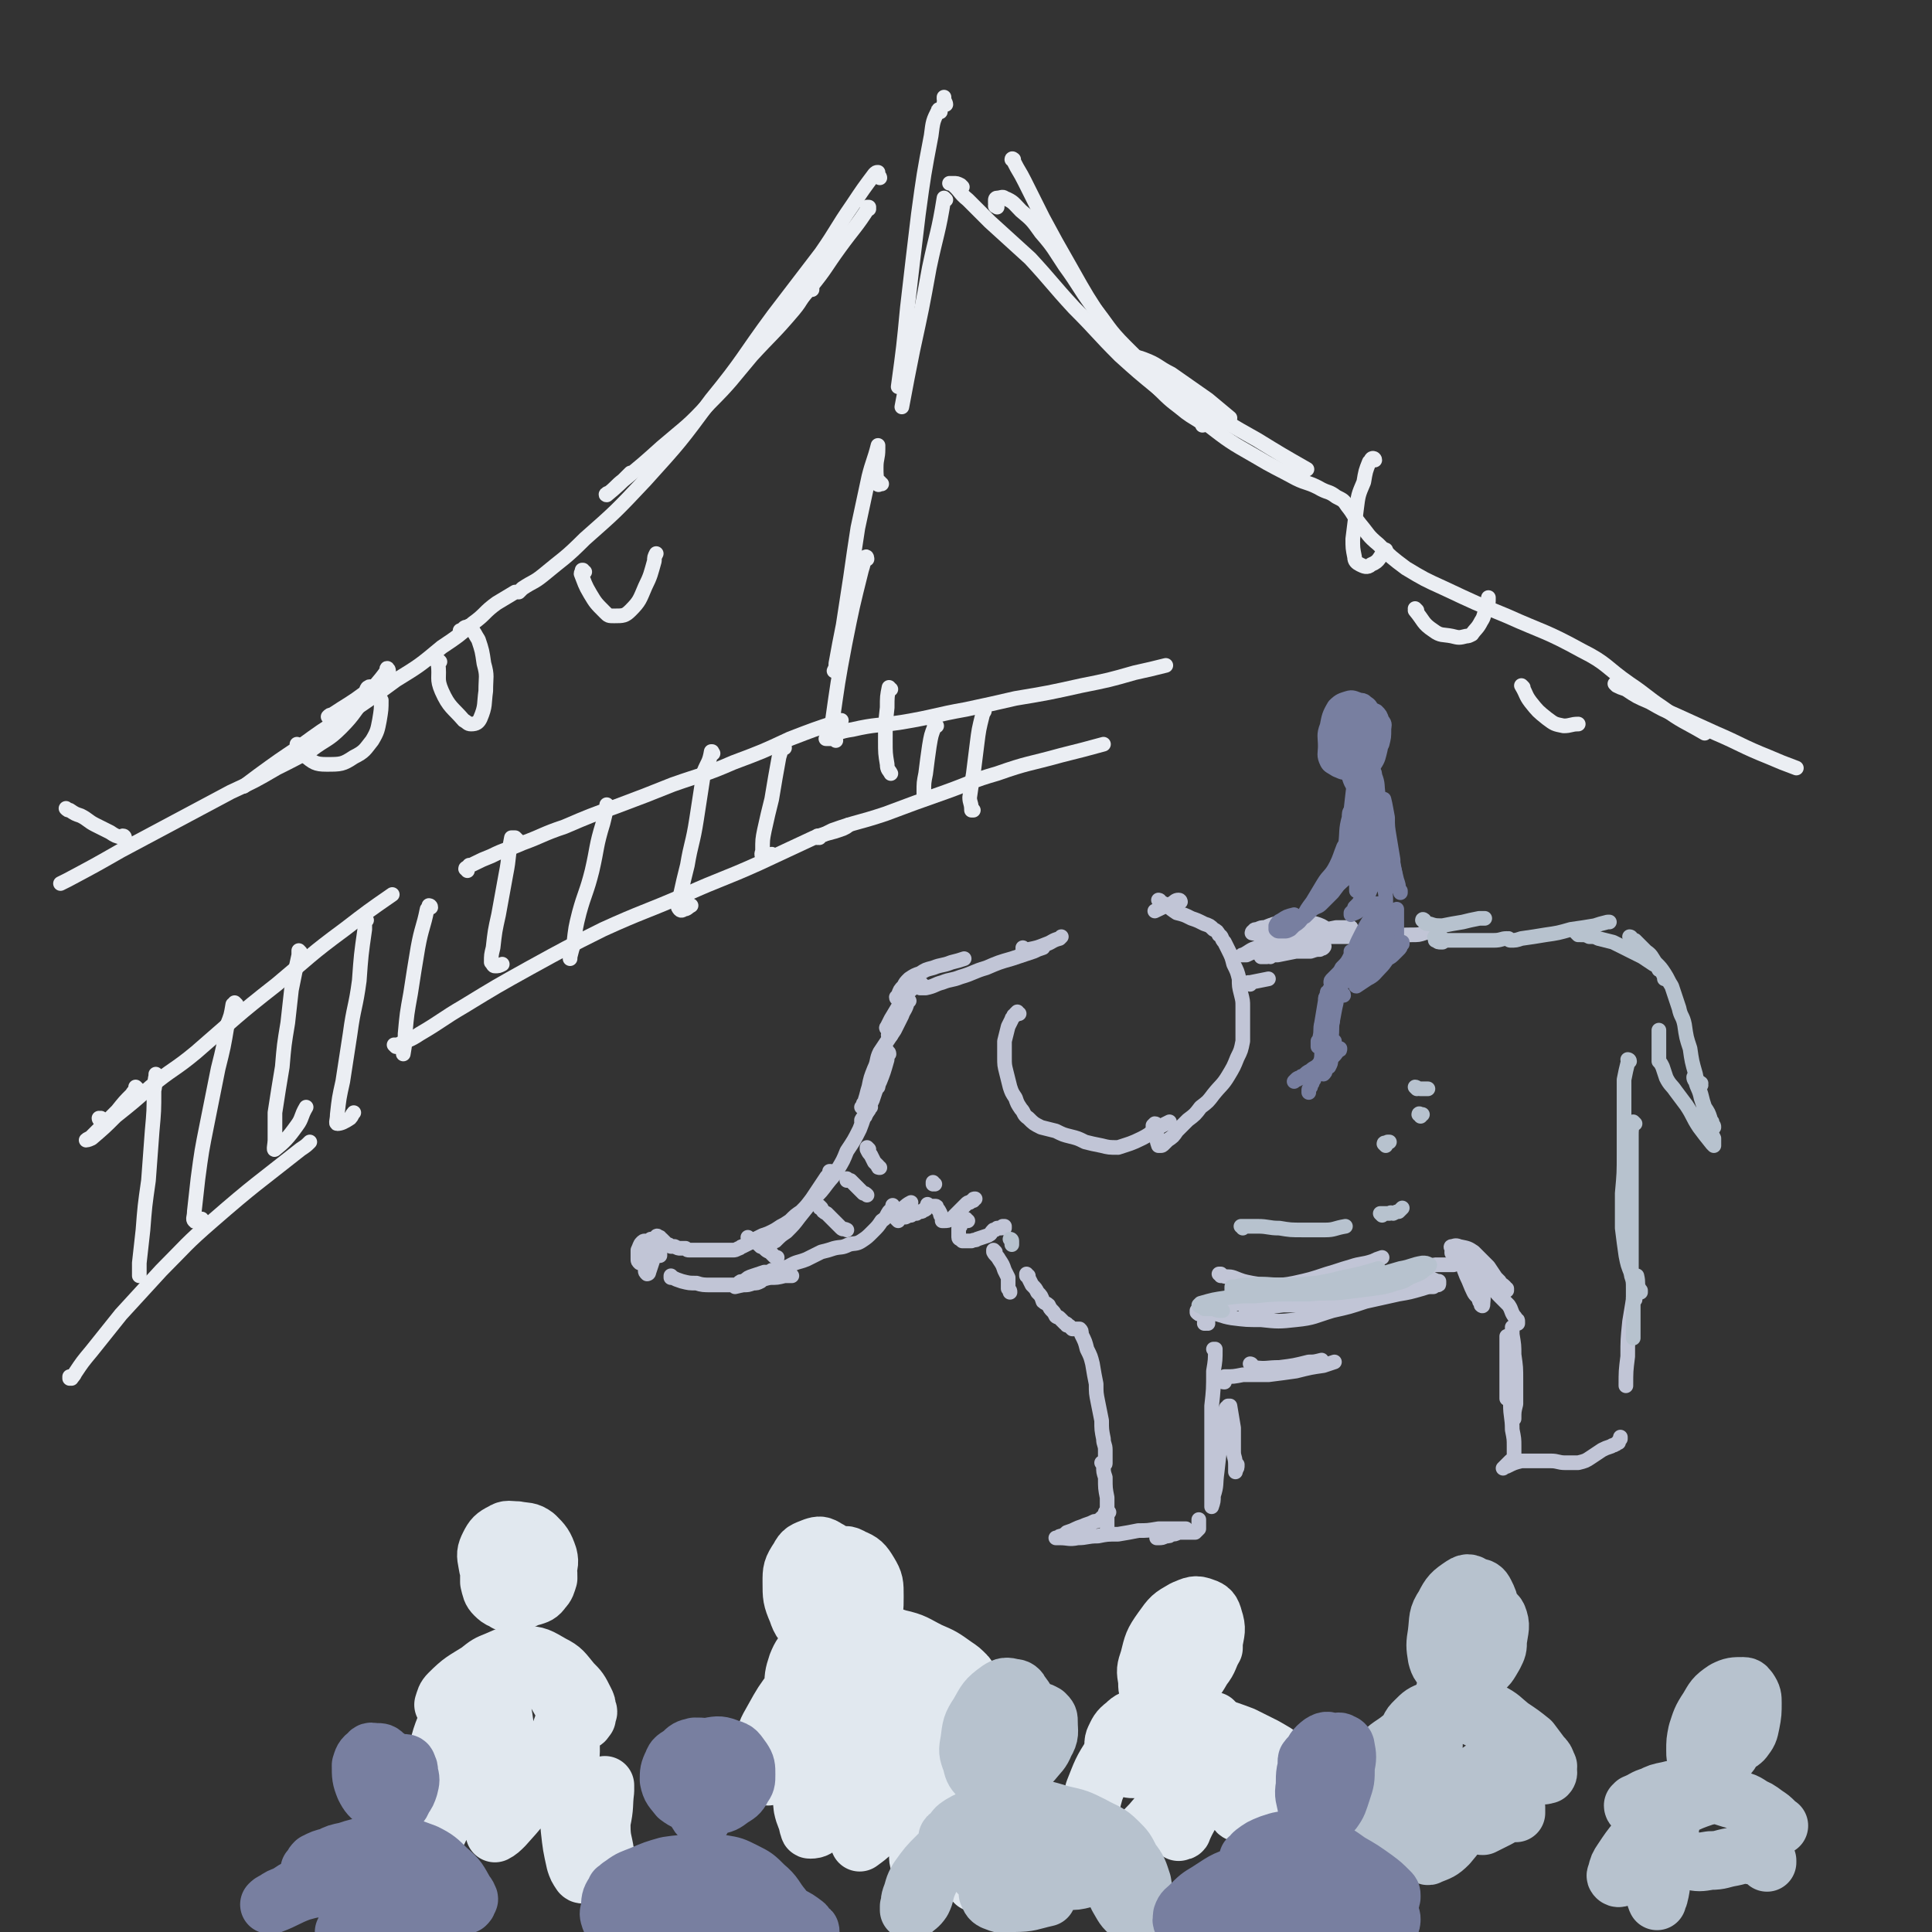 <svg viewBox='0 0 1054 1054' version='1.1' xmlns='http://www.w3.org/2000/svg' xmlns:xlink='http://www.w3.org/1999/xlink'><rect x="0" y="0" width="1054" height="1054" fill="#333333" stroke="none"/><g fill='none' stroke='rgb(235,238,243)' stroke-width='8' stroke-linecap='round' stroke-linejoin='round'><path d='M474,114c0,-1 0,-1 -1,-1 0,0 1,0 1,0 -7,11 -8,11 -16,22 -8,11 -7,11 -16,22 -7,9 -8,9 -16,17 -4,4 -4,4 -8,7 -1,1 -1,2 -1,1 1,-1 2,-2 4,-4 '/><path d='M443,158c0,-1 0,-2 -1,-1 -5,5 -4,6 -9,12 -11,13 -12,13 -23,25 -11,13 -11,14 -23,26 -12,13 -12,12 -26,24 -10,9 -10,9 -21,18 -4,3 -4,4 -8,7 -1,0 -2,1 -1,1 6,-5 7,-6 13,-12 '/><path d='M480,97c0,0 0,-1 -1,-1 0,0 0,0 0,0 0,-1 0,-1 0,-1 -1,0 0,-1 0,-1 -1,0 -1,0 -2,1 -6,8 -6,8 -12,17 -9,13 -8,13 -17,26 -13,17 -13,17 -26,34 -17,23 -16,24 -34,46 -17,23 -17,23 -36,44 -16,17 -16,17 -33,32 -11,11 -11,10 -23,20 -5,4 -5,3 -11,7 -1,1 -1,1 -2,2 -1,0 -1,0 -2,0 -5,3 -5,3 -10,6 -7,5 -6,6 -13,11 -8,7 -8,7 -17,13 -12,10 -12,10 -25,18 -15,11 -15,11 -30,21 -11,7 -11,7 -22,15 -12,8 -12,8 -23,16 -4,3 -4,3 -8,6 '/><path d='M553,88c0,-1 0,-1 -1,-1 0,-1 1,0 1,0 0,1 0,1 0,1 3,6 3,5 6,11 5,10 5,10 10,20 7,13 7,13 15,27 9,16 9,16 19,31 8,12 8,12 17,23 7,8 7,7 14,14 6,6 7,6 13,11 4,3 5,3 9,6 0,0 1,1 0,1 0,-1 0,-2 -2,-4 -9,-9 -9,-9 -19,-17 -7,-7 -8,-7 -16,-13 -2,-1 -2,-1 -4,-3 0,0 -1,0 -1,0 4,0 5,-1 10,1 8,3 7,4 15,8 10,7 10,7 20,14 6,5 6,5 12,10 '/><path d='M525,102c0,0 0,0 -1,-1 -2,-1 -2,-1 -4,-1 -1,0 -1,0 -2,0 0,0 1,0 1,0 5,4 4,5 9,9 6,6 6,6 12,12 11,10 11,10 22,20 12,13 12,14 24,27 13,13 12,13 25,26 10,9 10,9 21,18 13,10 13,10 26,19 13,10 13,10 27,18 10,6 11,6 22,12 6,3 7,2 14,6 4,2 4,1 8,4 4,2 4,2 6,5 4,5 3,5 7,10 5,6 4,6 10,11 7,7 7,7 15,13 10,6 10,6 21,11 17,8 17,8 34,15 20,9 21,8 41,19 14,7 13,9 26,18 9,6 9,7 18,13 11,8 11,7 23,14 '/><path d='M516,57c0,0 -1,0 -1,-1 0,0 1,1 1,1 0,-1 -1,-2 -1,-3 0,-1 0,-1 0,-1 '/><path d='M513,61c-1,-1 -1,-2 -1,-1 -3,6 -3,6 -4,14 -4,21 -4,21 -7,43 -3,25 -3,25 -6,51 -2,21 -2,21 -5,43 '/><path d='M481,264c-1,0 -1,0 -1,-1 0,0 0,1 0,1 0,0 -1,1 -1,0 -1,-4 -1,-5 -1,-9 0,-5 1,-5 1,-10 0,-1 0,-2 0,-2 -2,8 -3,9 -5,17 -3,14 -3,14 -6,28 -2,13 -2,13 -4,27 -2,13 -2,13 -4,26 -2,10 -2,10 -4,21 0,2 0,2 -1,4 '/><path d='M516,109c0,0 -1,-1 -1,-1 0,0 0,0 0,0 -3,19 -4,19 -8,38 -4,22 -4,22 -9,45 -3,15 -3,15 -6,31 '/><path d='M473,305c0,0 0,-2 -1,-1 -1,3 -1,4 -2,7 -5,20 -5,20 -9,40 -4,21 -4,22 -7,43 '/><path d='M202,376c0,-1 0,-2 -1,-1 -1,0 -1,2 -2,3 -8,6 -9,6 -18,12 -1,0 -1,0 -2,1 '/><path d='M68,457c0,0 0,-1 -1,-1 0,0 1,1 1,1 -1,0 -1,0 -1,0 -4,-1 -4,-1 -7,-3 -4,-2 -4,-2 -8,-4 -4,-2 -4,-3 -8,-5 -3,-1 -3,-1 -6,-3 -1,0 -1,0 -2,-1 '/><path d='M544,113c0,0 -1,-1 -1,-1 0,0 0,1 0,0 1,0 0,0 0,-1 0,-1 0,-1 0,-2 0,0 0,-1 1,-1 2,0 3,-1 4,0 5,2 5,3 9,7 6,5 6,5 11,12 7,8 7,9 13,18 8,11 7,11 15,22 9,11 8,12 18,22 8,8 8,8 17,15 11,9 11,9 24,17 15,10 15,10 31,19 13,8 13,8 27,16 '/><path d='M240,361c0,0 -1,-1 -1,-1 -1,0 -1,1 0,2 1,8 -1,8 2,15 4,9 6,9 12,16 2,1 2,2 4,2 3,0 4,-1 5,-3 3,-7 2,-8 3,-15 0,-8 1,-8 -1,-15 -1,-7 -1,-7 -3,-13 -2,-3 -2,-4 -4,-6 -1,-1 -1,-2 -2,-1 -2,0 -2,1 -3,2 -1,0 0,0 -1,0 '/><path d='M319,312c-1,0 -1,-1 -1,-1 -1,0 0,0 0,0 0,1 -1,1 -1,2 2,5 2,6 5,11 3,5 3,5 8,10 2,2 2,2 5,2 5,0 6,0 9,-3 5,-5 5,-6 8,-13 3,-6 3,-7 5,-14 0,-2 0,-2 1,-4 '/><path d='M163,407c0,0 -1,-1 -1,-1 0,0 0,0 1,1 1,2 0,4 3,5 5,4 6,5 12,5 8,0 9,0 15,-4 6,-3 6,-4 10,-9 3,-5 3,-6 4,-11 1,-6 1,-6 1,-11 '/><path d='M750,251c0,-1 -1,-1 -1,-1 0,0 0,0 0,0 0,0 -1,0 -1,1 0,0 0,1 -1,1 -2,5 -2,5 -3,11 -3,7 -3,7 -4,15 -1,8 -1,8 -2,16 0,5 0,5 1,10 0,2 1,3 3,4 2,1 4,2 6,0 5,-2 4,-4 8,-8 '/><path d='M773,333c0,0 -1,-1 -1,-1 0,0 0,0 0,0 1,1 0,1 0,1 5,6 4,7 10,11 4,3 5,2 10,3 4,1 4,1 8,0 1,0 1,0 3,-1 2,-3 3,-3 5,-7 2,-3 1,-3 3,-7 1,-3 1,-3 1,-5 0,-1 0,-1 0,-1 '/><path d='M831,375c0,0 -1,-1 -1,-1 0,0 0,0 0,0 3,5 2,5 5,9 4,5 4,5 9,9 4,3 4,3 9,4 4,0 4,-1 8,-1 '/></g>
<g fill='none' stroke='rgb(193,197,214)' stroke-width='8' stroke-linecap='round' stroke-linejoin='round'><path d='M497,540c-1,0 -1,-2 -1,-1 -3,2 -2,3 -4,7 -3,5 -3,5 -6,10 -1,2 -1,2 -2,4 0,0 -1,1 0,1 0,1 0,0 1,0 '/><path d='M495,545c0,0 -1,-1 -1,-1 -1,0 0,1 -1,2 -2,6 -3,6 -5,11 -2,3 -2,3 -3,6 0,1 -1,2 0,2 0,1 0,0 1,0 '/><path d='M490,545c0,0 -1,0 -1,-1 0,0 0,0 1,-1 1,-3 1,-3 3,-5 1,-2 1,-2 3,-4 3,-2 3,-2 6,-3 3,-2 3,-2 7,-3 5,-2 5,-1 10,-3 4,-1 4,-1 7,-2 '/><path d='M496,546c0,0 -1,-1 -1,-1 0,0 0,1 0,2 -1,4 -2,4 -3,7 -2,4 -2,4 -4,8 -2,3 -2,3 -4,6 -2,3 -2,3 -4,6 -2,4 -1,5 -3,9 -2,5 -2,5 -3,10 -1,3 -1,4 -2,7 0,1 0,1 -1,2 0,1 0,1 -1,2 0,0 0,0 0,0 '/><path d='M479,593c0,0 -1,-1 -1,-1 0,1 0,1 0,2 -1,3 -1,3 -2,6 -1,2 -1,2 -2,5 0,1 0,1 -1,1 0,1 0,1 0,1 0,-1 1,-2 2,-3 '/><path d='M485,575c0,-1 -1,-2 -1,-1 0,1 0,2 0,4 -2,7 -2,7 -4,12 -3,6 -3,6 -6,12 -1,4 -1,4 -2,7 -1,1 -1,1 -2,2 0,1 0,1 0,1 0,0 0,-1 0,-1 1,-2 2,-2 2,-4 1,-1 1,-1 1,-2 0,-1 1,-1 1,-1 -1,0 -1,0 -1,1 -2,5 -2,6 -4,11 -3,6 -3,6 -7,12 -2,5 -2,5 -5,10 -3,5 -3,4 -6,8 -3,4 -3,4 -7,8 -4,5 -4,5 -8,10 -3,4 -3,4 -7,8 -3,2 -3,2 -6,5 -1,0 -1,0 -2,1 0,0 0,1 -1,1 0,0 -1,-1 -1,-1 2,-2 2,-2 4,-4 2,-2 2,-2 4,-4 1,-1 2,-1 3,-2 '/><path d='M454,640c-1,0 -1,-1 -1,-1 -1,0 0,0 0,0 -1,2 -1,2 -2,3 -2,3 -2,3 -4,6 -2,3 -2,3 -4,6 -3,4 -3,4 -6,7 -3,2 -3,2 -6,5 -3,2 -3,2 -5,3 -3,2 -3,2 -5,3 -2,1 -2,1 -5,2 -2,1 -2,1 -4,2 -2,1 -2,1 -3,2 -2,1 -2,1 -4,2 -1,0 -1,1 -2,1 -2,1 -2,1 -3,1 -1,0 -1,0 -2,0 -1,0 -1,0 -2,0 -1,0 -1,0 -1,0 -1,0 -1,0 -2,0 -1,0 -1,0 -2,0 -1,0 -1,0 -2,0 -1,0 -1,0 -2,0 -2,0 -2,0 -3,0 -1,0 -1,0 -3,0 -1,0 -1,0 -2,0 -2,0 -2,0 -3,0 -1,0 -1,0 -2,-1 -2,0 -2,0 -3,0 -1,0 -1,0 -3,-1 -1,0 -1,0 -2,0 -1,-1 -1,-1 -2,-1 -1,-1 -1,-1 -2,-2 0,0 0,0 -1,-1 -1,0 -1,0 -1,-1 -1,0 -1,0 -1,0 0,-1 -1,-1 -1,0 0,0 0,0 0,1 0,2 0,2 1,4 0,1 0,1 1,2 0,1 0,1 0,2 0,1 0,1 0,1 0,0 0,0 0,0 -1,-1 -1,-1 -2,-2 -1,-1 0,-1 -2,-2 -1,-1 -1,-1 -2,-2 -1,-1 -1,-1 -2,-2 -1,0 -1,0 -2,1 -1,1 -1,2 -2,4 0,1 0,1 0,2 0,2 0,2 0,3 0,1 0,1 1,2 1,0 1,0 2,0 1,0 1,0 2,-1 1,-1 1,-1 2,-2 0,-2 0,-2 0,-4 0,-1 0,-1 -1,-3 0,-1 0,-1 0,-2 -1,0 -1,0 -1,0 -1,2 -1,3 -1,6 0,3 0,3 0,7 0,1 0,1 0,3 0,1 0,1 1,2 0,0 1,0 1,-1 1,-3 1,-3 2,-6 0,-3 0,-3 0,-5 0,-2 0,-2 0,-3 0,-1 0,-1 -1,-3 0,0 0,0 0,-1 '/><path d='M367,697c0,0 -1,-1 -1,-1 0,0 0,0 0,1 1,0 1,0 1,0 2,1 2,1 5,2 4,1 4,1 8,1 3,1 4,1 8,1 3,0 3,0 7,0 3,0 3,0 7,0 2,0 2,0 4,0 2,0 2,0 5,-1 2,0 2,0 4,-1 1,-1 1,-1 2,-2 2,-1 2,0 2,-1 1,-1 1,-1 1,-1 -1,-1 -2,-1 -3,-1 -3,1 -3,1 -6,2 -3,1 -3,1 -5,3 -2,0 -2,0 -3,1 -1,1 -1,1 -1,1 -1,0 -1,1 -1,1 4,-1 5,-1 9,-2 5,-1 5,-2 10,-3 4,0 4,0 8,-1 1,0 1,0 3,0 0,0 0,0 1,0 '/><path d='M409,676c0,0 -1,-1 -1,-1 0,0 0,0 0,0 0,0 0,0 0,0 1,1 1,1 2,2 3,1 3,1 5,3 3,1 2,2 5,3 1,1 1,1 2,2 1,1 1,1 2,1 '/><path d='M448,659c0,0 -1,-1 -1,-1 0,0 0,0 0,0 0,0 0,0 0,0 0,1 0,1 1,1 1,2 1,2 3,3 2,2 2,2 4,4 2,2 2,2 4,4 1,1 1,0 3,1 '/><path d='M463,644c0,0 -1,-1 -1,-1 0,0 0,1 0,1 1,0 1,0 1,0 0,0 0,0 1,0 1,1 1,1 2,2 1,1 1,1 2,2 2,2 2,2 3,3 1,0 1,0 2,1 '/><path d='M474,627c0,0 -1,-1 -1,-1 0,0 0,1 0,1 0,0 0,0 0,0 1,2 1,2 2,3 1,2 1,2 2,4 1,1 1,1 2,2 0,1 0,1 1,1 '/><path d='M556,553c0,0 -1,0 -1,-1 0,0 -1,1 -1,1 0,1 0,1 -1,1 0,1 -1,1 -1,2 -1,2 -1,2 -2,4 -1,4 -1,4 -2,8 0,4 0,4 0,9 0,4 0,4 1,8 1,4 1,4 2,8 1,3 1,3 3,6 1,3 1,3 3,6 2,2 1,3 4,5 3,3 3,3 7,5 4,1 4,1 8,2 4,2 4,2 8,3 4,1 4,1 8,3 4,1 4,1 9,2 4,1 4,1 9,1 6,-2 7,-2 13,-5 6,-3 5,-4 11,-7 2,-1 2,-1 4,-2 '/><path d='M633,492c0,-1 -1,-1 -1,-1 0,0 0,0 1,1 2,1 2,1 4,2 2,2 2,2 5,4 4,1 4,1 8,3 3,1 3,1 7,3 3,1 3,1 5,3 2,1 2,1 3,3 2,1 1,2 3,4 1,2 1,2 2,4 2,4 2,4 3,8 2,4 2,4 3,8 0,4 0,4 1,8 1,4 1,4 1,7 0,5 0,5 0,10 0,4 0,4 0,9 -1,5 -1,5 -3,9 -2,5 -2,5 -5,10 -3,5 -4,5 -8,10 -3,4 -3,4 -7,7 -3,4 -3,4 -7,7 -3,3 -3,3 -6,6 -2,3 -2,3 -5,5 -1,1 -1,1 -2,2 -1,1 -1,1 -2,1 0,0 -1,0 -1,0 -1,-3 -1,-3 -1,-6 0,-2 0,-2 0,-3 0,-1 0,-1 0,-2 0,0 0,-1 -1,-1 0,0 0,0 -1,1 0,0 0,0 0,1 '/><path d='M504,538c0,0 -1,-1 -1,-1 0,0 0,0 0,1 0,0 0,0 -1,0 0,1 0,1 0,1 0,0 0,0 0,0 1,0 1,0 3,0 5,-1 5,-2 9,-3 5,-2 5,-1 10,-3 7,-2 7,-3 14,-5 7,-3 7,-3 14,-5 6,-2 6,-2 12,-4 2,-1 2,-1 5,-2 '/><path d='M559,518c0,0 -1,0 -1,-1 0,0 0,1 0,1 0,0 0,0 0,0 1,0 2,0 3,0 5,-1 5,-1 10,-3 3,-1 3,-2 7,-3 0,0 0,0 1,-1 '/><path d='M644,492c0,0 0,-1 -1,-1 -2,0 -2,1 -4,2 -5,2 -5,2 -9,4 '/><path d='M682,537c0,0 0,-1 -1,-1 0,0 1,0 1,0 0,0 0,0 0,0 0,0 0,0 0,0 5,-1 5,-1 10,-2 '/><path d='M693,522c-1,0 -1,-1 -1,-1 -1,0 -1,0 -1,1 -1,0 -1,0 -2,0 0,0 -1,0 -1,0 0,0 1,0 1,0 4,-1 4,-1 8,-1 5,-1 5,-1 10,-2 4,0 4,0 8,0 3,-1 3,-1 5,-1 1,-1 1,0 2,-1 0,0 1,-1 0,-1 -2,-1 -2,-1 -5,-1 -6,-1 -6,-1 -12,0 -5,0 -5,1 -11,2 -4,1 -4,1 -9,2 -3,1 -3,1 -5,2 -1,0 -1,0 -2,0 0,0 -1,0 0,0 4,-2 4,-3 8,-4 7,-2 7,-1 13,-3 6,-1 6,-1 11,-2 5,-1 5,-1 9,-2 2,-1 2,-1 3,-1 1,-1 1,-1 2,-1 0,0 0,-1 0,-1 -3,-2 -3,-2 -6,-3 -4,-1 -4,-1 -9,-1 -5,0 -5,0 -9,0 -5,1 -5,1 -10,3 -2,0 -2,0 -4,1 -1,0 -2,0 -2,1 -1,0 -1,1 -1,1 5,1 6,1 11,1 8,0 8,0 16,-1 6,0 6,0 13,0 5,-1 5,-1 10,-2 2,0 2,0 3,-1 1,0 1,0 1,0 0,0 0,0 0,0 -4,0 -4,0 -8,0 -5,1 -5,1 -10,2 -5,0 -5,0 -10,1 -4,0 -4,1 -8,2 -1,0 -1,0 -3,0 0,0 0,0 0,0 5,0 6,0 12,0 10,0 10,0 20,0 10,0 10,0 21,0 10,0 10,-1 19,-1 4,0 4,0 7,-1 '/><path d='M422,694c-1,0 -1,0 -1,-1 0,0 0,1 0,1 1,0 1,0 2,-1 4,-1 3,-1 7,-2 5,-3 5,-2 10,-4 4,-2 4,-2 8,-4 4,-1 4,-1 7,-2 4,-1 4,0 8,-2 3,-1 4,0 7,-2 3,-2 3,-2 6,-5 3,-3 3,-3 5,-6 3,-2 2,-2 4,-5 1,-1 1,-1 2,-2 0,-1 0,-1 0,-1 0,0 0,-1 0,0 0,0 0,0 0,1 -1,1 -1,1 -1,2 0,0 -1,1 0,1 1,0 2,0 3,-1 5,-2 4,-3 8,-5 '/><path d='M510,646c-1,0 -1,-1 -1,-1 0,0 0,0 0,0 0,1 0,1 0,1 0,0 0,0 0,0 '/><path d='M490,666c0,0 -1,-1 -1,-1 0,0 1,0 1,0 0,1 0,0 0,0 1,0 1,0 2,-1 1,0 1,0 2,0 2,-1 2,-1 3,-1 1,-1 1,-1 3,-1 1,-1 1,-1 2,-1 1,0 1,0 2,-1 1,0 1,0 1,-1 1,0 1,0 1,-1 0,0 0,0 0,0 0,0 0,0 0,0 1,0 0,-1 0,-1 0,0 1,1 1,1 1,0 1,0 1,0 1,0 1,0 2,0 1,0 1,0 1,1 1,1 1,1 2,3 0,1 0,1 1,2 0,1 0,1 0,2 1,0 1,0 1,0 2,0 2,0 4,-1 2,-2 2,-2 4,-4 2,-2 2,-2 4,-4 1,-1 1,-1 2,-1 1,-1 1,-1 2,-1 0,-1 0,-1 1,-1 0,0 0,0 0,0 '/><path d='M528,666c-1,0 -1,-1 -1,-1 -1,0 0,0 -1,1 0,0 0,0 -1,1 -1,0 0,1 -1,1 0,1 0,1 -1,2 0,1 0,1 0,2 0,1 0,1 0,2 0,0 0,1 0,1 0,1 1,1 1,1 0,0 0,0 1,1 0,0 1,0 1,0 1,0 1,0 2,0 1,0 1,0 2,0 2,-1 2,0 3,-1 3,-1 3,-1 6,-2 2,-1 1,-1 3,-3 1,0 1,0 2,-1 1,0 1,0 2,0 1,-1 1,-1 1,-1 1,0 1,0 1,0 0,0 0,1 0,1 '/><path d='M543,683c0,0 -1,-1 -1,-1 0,0 0,0 0,1 0,0 0,0 0,0 1,2 2,2 3,4 2,3 2,3 3,6 1,2 1,2 2,4 0,2 0,2 0,3 0,1 0,1 0,3 1,1 1,1 1,2 '/><path d='M561,696c-1,0 -1,-1 -1,-1 0,0 0,1 0,1 1,0 1,0 1,1 1,2 1,2 2,4 2,2 2,2 3,4 2,2 2,2 3,5 1,1 2,1 3,2 1,2 1,2 2,3 1,1 1,1 2,3 1,1 1,0 2,1 1,1 1,1 2,2 1,1 1,1 1,1 1,0 1,0 1,1 1,0 1,0 2,1 0,0 0,0 1,1 1,0 1,0 1,0 1,0 1,0 1,0 1,0 1,0 1,0 0,0 0,0 1,0 0,0 0,0 0,0 0,0 0,0 0,0 1,1 1,1 1,3 2,4 2,4 3,8 2,4 2,4 3,8 1,6 1,6 2,11 0,5 0,5 1,10 1,5 1,5 2,10 0,5 0,5 1,10 0,3 1,3 1,6 0,1 0,1 0,2 0,1 0,1 0,3 0,1 0,1 0,1 0,1 0,1 0,1 0,0 0,0 0,0 0,1 0,0 -1,0 0,0 1,0 1,0 0,1 0,1 -1,1 0,0 0,0 0,0 0,0 0,0 0,0 0,0 -1,-1 -1,-1 0,0 1,1 1,2 0,3 0,3 1,6 0,6 0,6 1,11 0,4 0,4 0,8 0,2 0,2 0,4 0,1 0,1 0,2 0,1 0,1 0,2 0,0 0,0 0,0 0,0 0,0 0,0 '/><path d='M605,825c0,0 -1,-1 -1,-1 0,0 0,0 0,1 -1,0 -1,0 -1,0 0,1 0,1 -1,2 0,1 0,1 -1,1 0,1 0,1 -1,1 -2,1 -2,1 -3,1 -2,1 -2,1 -5,2 -2,1 -3,1 -5,2 -2,1 -2,1 -5,2 -1,1 -1,1 -3,2 -1,0 -1,0 -2,1 0,0 -1,0 -1,0 0,0 1,0 2,0 5,0 5,1 10,0 5,0 5,-1 11,-1 5,-1 5,-1 11,-1 6,-1 6,-1 11,-2 5,0 5,0 11,-1 4,0 4,0 8,0 2,0 2,0 4,0 1,0 1,0 2,0 1,0 1,0 1,0 0,0 0,0 0,0 0,0 0,0 0,0 '/><path d='M632,839c-1,0 -1,-1 -1,-1 0,0 0,1 0,1 0,0 1,0 1,0 2,0 2,0 4,-1 2,0 2,0 3,-1 2,0 2,0 4,-1 2,0 2,0 4,0 2,0 2,0 3,0 1,0 1,0 2,0 0,0 0,0 1,-1 0,0 0,0 1,-1 0,-1 0,-1 0,-2 0,0 0,0 0,-1 0,-1 0,-1 0,-1 0,-1 0,-1 0,-1 '/><path d='M663,737c0,0 0,-1 -1,-1 0,0 1,0 1,0 0,0 0,0 0,0 0,6 0,6 -1,12 0,10 0,10 -1,19 0,10 0,10 0,19 0,9 0,9 0,18 0,6 0,6 0,12 0,2 0,2 0,4 0,1 0,1 0,1 0,0 0,1 0,1 1,-3 1,-3 1,-6 2,-6 1,-6 2,-13 1,-9 1,-9 2,-17 1,-7 1,-7 2,-13 1,-3 1,-3 1,-5 1,0 1,-1 1,-1 1,0 1,0 1,0 1,6 1,6 2,12 0,7 0,7 0,13 0,3 1,3 1,7 0,1 0,1 0,2 0,1 0,1 0,1 0,1 0,1 0,1 0,0 0,0 0,-1 1,-1 1,-1 1,-3 '/><path d='M668,754c-1,0 -1,0 -1,-1 -1,0 0,0 0,-1 0,0 -1,0 0,0 0,0 0,0 1,-1 5,0 5,0 10,-1 7,0 7,0 14,0 8,-1 8,-1 15,-2 8,-2 8,-2 15,-3 3,-1 3,-1 6,-2 '/><path d='M683,745c0,0 0,-1 -1,-1 0,0 1,0 1,1 0,0 -1,0 0,1 0,0 0,0 1,0 7,1 7,0 14,0 8,-1 8,-1 16,-3 3,0 3,0 7,-1 '/><path d='M659,722c0,0 0,-1 -1,-1 0,0 0,0 0,1 0,0 0,0 -1,0 0,0 0,0 0,0 0,-1 0,-1 1,-1 0,0 0,0 1,0 '/><path d='M666,696c0,0 0,-1 -1,-1 0,0 1,0 1,0 0,1 0,1 1,1 3,1 3,0 6,1 5,2 5,2 10,3 6,1 6,1 12,1 5,0 6,0 11,-1 9,-2 9,-2 18,-5 7,-2 6,-2 13,-4 6,-2 6,-1 12,-3 2,-1 2,-1 5,-2 '/><path d='M693,706c0,0 -1,-1 -1,-1 -3,0 -3,1 -5,2 -6,2 -6,2 -12,4 -4,1 -4,2 -8,3 -4,1 -4,1 -7,2 -2,1 -2,1 -3,1 -1,0 -1,0 -2,0 -1,0 -1,0 -2,-1 0,0 0,0 0,-1 0,0 0,0 0,0 0,0 0,0 0,0 4,1 4,1 7,1 6,1 6,2 12,3 8,1 8,1 16,1 9,1 10,1 19,0 10,-1 10,-2 20,-5 9,-2 9,-2 18,-5 9,-2 9,-2 18,-4 6,-1 6,-1 13,-3 3,-1 3,-1 6,-1 1,-1 1,-1 2,-1 1,0 1,0 1,-1 0,0 0,-1 0,-1 -2,0 -2,-1 -4,-1 -5,1 -5,0 -10,1 -7,2 -7,3 -13,5 -7,2 -7,2 -15,4 -7,2 -7,2 -15,3 -7,1 -7,1 -15,1 -7,0 -7,0 -14,0 -5,0 -5,0 -11,0 -3,0 -3,-1 -6,0 -1,0 -1,0 -2,0 0,1 -1,1 -1,1 1,1 2,1 5,1 8,-1 8,-1 16,-2 8,-1 8,-1 16,-3 8,-2 8,-3 17,-5 8,-3 8,-3 16,-6 7,-2 7,-2 15,-4 5,-1 5,-1 11,-2 4,-1 4,-1 8,-2 3,0 3,0 6,0 2,0 2,0 4,0 '/><path d='M794,683c0,0 -1,-1 -1,-1 0,0 0,0 0,0 0,0 0,0 0,0 1,2 2,2 2,3 3,5 3,6 5,11 2,4 2,5 4,9 1,2 2,2 3,4 0,1 0,1 1,2 0,1 0,1 0,1 1,1 1,0 1,0 0,-3 1,-4 -1,-7 -2,-5 -3,-5 -7,-10 -2,-4 -2,-4 -5,-8 -2,-2 -2,-2 -3,-4 -1,-1 -1,-1 -1,-2 0,0 -1,-1 0,-1 1,0 2,-1 4,0 5,1 5,1 8,3 4,4 4,4 8,8 2,3 2,3 4,6 1,1 1,1 2,2 1,2 1,1 3,3 0,0 0,1 1,1 0,1 0,1 0,1 -1,0 -2,-1 -3,-2 -5,-3 -5,-3 -9,-6 -4,-3 -4,-3 -8,-7 -3,-2 -4,-2 -7,-4 -1,-1 -1,-1 -2,-1 -1,-1 -1,-1 -1,-1 0,1 0,1 1,1 5,4 5,3 10,7 5,4 5,5 9,9 3,3 3,4 6,7 2,2 2,2 5,5 2,3 1,3 3,6 1,1 1,1 1,2 1,0 1,0 1,1 0,1 0,1 0,1 '/><path d='M823,730c0,0 -1,-1 -1,-1 0,0 0,0 0,0 0,2 0,2 0,3 0,6 0,6 0,12 0,5 0,5 0,11 0,2 0,2 0,5 0,1 0,1 0,2 0,0 0,1 0,1 0,-1 0,-2 0,-3 1,-4 1,-4 2,-8 0,-5 0,-5 0,-9 0,-1 0,-1 0,-2 0,-1 0,-1 0,-2 0,0 0,0 0,0 1,8 0,8 0,16 1,6 1,6 1,12 0,3 0,3 0,5 0,1 0,1 0,2 0,0 1,0 1,0 0,-4 0,-4 1,-8 0,-7 0,-7 0,-13 0,-7 0,-7 -1,-14 0,-5 0,-5 -1,-11 0,-1 0,-1 0,-3 0,0 0,-1 0,-1 0,2 0,3 -1,5 0,9 0,9 0,18 0,9 0,9 0,19 0,7 1,7 1,14 1,5 1,5 1,9 0,2 0,2 0,3 0,1 0,1 0,2 0,0 0,0 0,1 0,0 0,0 0,1 -1,1 -1,0 -2,1 -1,1 -1,1 -2,2 -1,1 -1,1 -2,2 0,0 0,0 0,0 1,-1 1,-1 2,-1 4,-2 4,-2 8,-3 4,0 4,0 8,0 4,0 4,0 8,0 4,0 4,1 8,1 4,0 4,0 7,0 4,-1 4,-1 7,-3 3,-2 3,-2 6,-4 2,-1 2,-1 5,-2 1,-1 1,0 2,-1 1,0 1,-1 2,-1 0,-1 0,-1 1,-2 0,-1 0,-1 0,-1 '/><path d='M892,709c-1,0 -1,0 -1,-1 0,0 0,1 0,1 0,0 0,0 0,0 -1,6 -1,6 -2,12 -1,10 -1,10 -1,19 -1,8 -1,8 -1,16 '/></g>
<g fill='none' stroke='rgb(120,127,160)' stroke-width='8' stroke-linecap='round' stroke-linejoin='round'><path d='M734,406c0,0 0,-1 -1,-1 0,0 0,0 0,0 -1,-1 -1,-1 -2,-1 -1,-1 -1,-1 -2,-1 -2,0 -2,0 -3,0 -1,1 -1,2 -2,3 -1,3 -1,4 0,7 0,2 0,2 1,4 1,1 1,1 3,2 2,0 2,1 4,0 3,-1 3,-1 6,-3 2,-2 2,-2 2,-5 1,-3 1,-4 1,-8 0,-2 0,-2 -1,-4 0,-2 -1,-2 -2,-4 -1,-1 -1,-1 -2,-2 -1,0 -1,0 -3,-1 -2,0 -2,0 -3,1 -3,3 -3,4 -4,8 -1,4 -1,4 0,8 1,2 1,2 2,4 1,1 1,1 2,1 3,1 3,1 6,1 2,-1 3,-2 5,-4 2,-2 2,-2 3,-5 1,-3 1,-3 1,-5 0,-2 1,-2 0,-3 -1,-2 -1,-2 -2,-2 -1,-1 -1,-1 -3,-1 -2,0 -3,0 -4,1 -2,3 -2,4 -3,8 -1,3 -1,4 0,7 0,1 0,1 1,2 0,1 0,2 2,2 2,0 2,0 5,0 1,-1 0,-1 1,-2 '/><path d='M741,394c0,0 0,-1 -1,-1 0,0 1,0 1,1 -1,3 -1,3 -2,6 0,1 0,1 0,2 '/><path d='M732,401c0,-1 0,-2 -1,-1 0,0 0,0 0,1 0,1 0,1 -1,2 0,2 0,2 0,3 0,1 -1,2 0,3 0,1 0,1 1,2 1,0 1,0 3,0 1,-1 1,0 2,-1 2,-1 2,-2 2,-4 1,-2 1,-2 2,-4 0,-2 0,-2 0,-3 -1,-2 -1,-2 -2,-3 0,-2 0,-2 -1,-3 -1,0 -1,0 -2,0 -1,0 -2,0 -3,1 -1,1 -1,2 -2,4 0,1 0,1 0,3 0,1 0,1 1,2 1,1 1,2 3,2 2,0 3,0 5,-1 1,0 1,-1 2,-2 1,-2 1,-2 2,-4 0,-2 0,-2 0,-5 0,-2 0,-2 -1,-4 -1,-1 -1,-1 -3,-2 -1,0 -1,0 -2,0 -2,-1 -2,-1 -3,0 -1,1 -2,1 -2,3 -1,3 -1,4 -1,7 0,2 0,2 1,4 0,1 0,2 1,3 1,0 1,1 2,1 2,0 2,0 4,-1 2,-1 2,-1 3,-2 1,-2 1,-2 1,-3 1,-2 1,-3 0,-5 0,-1 0,-1 -1,-2 -1,-2 -1,-2 -3,-3 -1,-1 -1,-1 -3,-1 -2,0 -2,-1 -4,0 -2,1 -3,2 -4,4 -2,4 -2,5 -2,9 -1,3 -1,3 0,7 0,2 1,2 2,4 1,1 1,1 2,2 3,1 4,1 6,0 4,-1 4,-1 7,-3 2,-2 2,-2 3,-4 2,-4 2,-4 3,-7 1,-4 1,-4 0,-8 0,-3 0,-3 -1,-6 -1,-2 -2,-2 -3,-3 -1,-1 -2,-1 -3,-1 -3,-1 -4,-2 -7,-1 -3,1 -4,1 -7,4 -3,5 -3,6 -4,11 -2,5 -1,6 -1,11 0,4 -1,5 1,9 1,2 2,2 5,4 3,1 3,2 7,1 4,0 4,0 7,-2 4,-3 4,-3 6,-6 3,-3 3,-3 5,-7 1,-4 1,-4 1,-8 0,-2 1,-3 -1,-5 -1,-3 -1,-3 -3,-5 -2,-1 -2,-1 -5,-2 -1,-1 -1,-1 -3,-1 -3,0 -4,-1 -6,1 -4,3 -4,4 -6,9 -2,6 -1,6 -1,12 0,5 0,5 1,9 1,2 1,3 3,4 1,1 1,1 3,2 3,0 4,1 7,0 3,-2 4,-2 6,-5 2,-3 2,-4 3,-8 1,-5 1,-5 1,-10 -1,-3 -1,-3 -3,-6 -1,-2 -2,-2 -4,-3 -3,-1 -4,-1 -7,0 -4,2 -4,3 -6,7 -2,5 -2,5 -2,11 -1,4 -1,4 0,9 1,4 2,3 4,7 1,3 1,3 3,6 '/><path d='M743,429c0,0 -1,-1 -1,-1 0,0 1,0 1,0 0,0 0,0 0,-1 0,0 0,0 0,-1 0,0 0,0 0,0 1,1 1,1 2,3 2,4 2,4 3,9 0,1 0,2 0,3 0,1 0,1 0,2 0,0 0,0 0,0 0,0 0,-1 0,-1 0,-5 0,-5 0,-9 0,-3 0,-3 0,-7 0,-2 0,-2 0,-3 0,-1 1,-2 1,-2 1,0 1,1 1,2 2,5 1,5 2,11 1,5 1,5 1,10 1,1 1,1 1,3 0,1 0,1 0,2 0,0 1,0 1,0 0,-1 0,-1 0,-2 1,-2 1,-2 0,-3 0,-2 0,-2 0,-4 0,-1 0,-1 0,-3 0,0 0,-1 0,-1 1,4 1,5 2,10 0,5 0,5 1,11 1,6 1,6 2,12 0,3 0,3 1,7 0,1 0,1 0,2 '/><path d='M755,439c0,-1 0,-1 -1,-1 0,0 1,0 1,0 0,3 0,3 0,6 0,6 0,6 1,13 1,7 2,7 4,14 1,5 1,5 2,9 1,3 1,3 1,5 1,1 1,1 1,1 0,1 0,1 0,1 '/><path d='M740,423c0,-1 0,-1 -1,-1 0,-1 1,0 1,0 0,0 0,0 0,0 0,2 0,1 -1,3 -1,8 -1,8 -2,17 0,6 0,6 -1,12 0,4 0,4 0,8 0,1 0,1 0,2 0,1 0,1 0,2 0,0 0,-1 0,-1 1,-4 1,-4 1,-8 0,-4 0,-4 0,-9 0,-2 0,-2 0,-5 0,0 0,-1 0,-1 -1,1 -1,2 -1,4 -2,7 -1,8 -2,15 -1,6 -1,6 -2,13 0,3 0,3 -1,6 0,1 0,1 0,2 0,0 0,0 0,0 2,-2 3,-2 4,-5 3,-6 2,-6 4,-13 1,-7 1,-7 2,-14 1,-5 1,-5 2,-9 0,-4 0,-4 0,-7 1,-1 1,-2 0,-2 0,0 0,1 -1,2 -2,8 -2,8 -4,15 -2,6 -1,6 -2,13 -1,4 -1,4 -2,9 0,1 0,1 0,2 0,1 -1,1 0,1 0,0 1,0 2,0 3,-5 3,-5 5,-10 1,-5 1,-5 2,-10 1,-2 1,-2 1,-4 1,-1 1,-2 0,-1 0,0 0,1 0,3 -1,8 -2,8 -3,16 -1,6 0,6 -1,12 0,2 0,2 0,4 0,1 0,2 0,2 2,0 3,0 5,-1 4,-4 5,-5 7,-10 3,-5 2,-6 3,-12 1,-4 1,-4 1,-8 1,-3 1,-3 0,-6 0,-1 0,-1 -1,-1 -1,-1 -1,-1 -2,-1 -1,1 -1,1 -2,2 0,0 0,0 -1,1 -1,0 -1,1 -1,1 0,0 0,0 0,0 -1,0 0,0 0,-1 0,0 0,0 0,-1 0,0 0,1 0,1 -1,5 0,5 -1,10 -1,7 -1,7 -2,14 -1,5 0,5 -1,9 -1,1 -1,1 -1,2 0,1 0,1 0,1 0,0 0,0 0,0 0,-1 0,-1 1,-2 1,-3 1,-3 2,-5 1,-1 1,-1 1,-2 0,-1 0,-1 0,-1 0,1 0,2 0,4 -2,4 -2,4 -4,7 -1,3 -1,3 -3,6 -1,1 -1,1 -2,2 0,1 0,1 -1,2 0,0 0,0 -1,1 0,1 0,1 0,1 2,-1 3,-1 4,-2 2,-3 2,-3 4,-6 2,-4 2,-4 4,-9 1,-3 1,-3 2,-7 1,-2 0,-2 1,-3 0,0 0,-1 1,-1 0,0 1,0 1,1 1,5 1,5 1,11 1,5 1,5 1,10 0,3 1,3 1,7 0,1 0,1 0,2 0,1 0,1 0,2 0,0 1,0 1,0 1,0 1,0 2,-1 0,-1 0,-1 0,-2 1,-2 1,-2 1,-3 1,-1 0,-1 1,-2 0,0 0,0 0,0 0,3 0,3 0,6 0,2 0,2 0,5 0,1 0,1 0,2 0,1 0,1 0,2 0,0 0,0 0,1 0,0 0,0 -1,0 0,2 0,2 -1,3 -2,2 -3,2 -5,4 -2,2 -2,2 -4,3 -2,2 -2,2 -4,3 -2,0 -2,1 -3,1 -2,1 -2,1 -3,1 -1,0 -1,0 -1,1 0,0 -1,0 0,0 2,0 2,1 5,0 3,0 3,0 6,-2 3,-1 3,-1 6,-3 2,-1 2,-1 4,-3 1,-1 1,-1 2,-2 1,-1 1,-1 1,-2 1,-1 1,-1 1,-1 0,0 0,-1 0,-1 -4,3 -4,3 -7,6 -4,3 -4,3 -8,7 -3,3 -3,3 -6,6 -2,1 -2,1 -3,3 0,0 0,0 -1,1 0,0 -1,1 0,1 3,-2 3,-2 6,-4 4,-2 4,-3 7,-6 3,-3 3,-4 6,-8 1,-1 1,-1 2,-3 0,0 0,0 0,-1 0,0 0,0 0,0 -4,1 -4,1 -7,3 -4,3 -3,3 -7,6 -3,2 -2,2 -5,5 -2,1 -3,1 -5,3 -1,1 -1,1 -3,2 -1,1 -1,1 -2,2 -1,1 -1,1 -1,1 -1,1 -1,1 -2,2 0,0 0,0 0,1 -1,3 -1,3 -1,5 -1,6 -1,6 -1,11 -1,6 0,6 -1,11 0,4 0,4 0,7 0,2 -1,2 -1,3 0,1 0,1 0,2 0,1 0,1 0,2 0,0 0,0 0,0 1,-2 1,-2 1,-3 1,-4 1,-4 2,-7 0,-1 0,-1 0,-2 0,-1 0,-2 0,-2 0,0 0,1 0,2 -1,4 -1,4 -3,8 -1,3 -1,3 -2,6 0,1 0,1 -1,2 '/><path d='M751,494c0,0 0,-1 -1,-1 0,0 1,0 1,0 0,0 0,0 1,0 0,0 0,0 0,0 0,0 0,0 0,0 0,0 0,0 0,1 -2,4 -3,3 -5,8 -3,5 -3,5 -6,11 -2,4 -1,4 -4,8 -2,4 -2,4 -5,7 -1,2 -1,2 -3,4 -1,1 -1,1 -2,2 -1,1 -1,1 -1,2 0,0 0,0 0,0 1,0 1,0 2,-1 3,-3 3,-3 6,-7 1,-3 1,-3 3,-7 0,0 0,0 0,-1 0,-1 0,-1 0,-1 0,0 0,1 0,2 -2,4 -2,4 -5,7 -1,3 -1,3 -3,7 -1,2 -2,2 -3,4 -1,1 -1,1 -1,2 -1,0 -1,0 -1,1 0,1 0,1 0,1 -1,1 -1,1 -1,3 -1,6 -1,6 -2,12 -1,4 0,4 -1,8 0,1 0,1 -1,2 0,1 0,1 0,2 0,1 0,1 0,1 0,0 0,0 0,0 1,0 1,0 1,0 1,0 1,-1 1,-1 0,0 1,0 1,0 0,2 0,2 -1,5 0,4 -1,4 -2,8 -1,3 -1,3 -2,5 0,1 0,1 -1,2 0,1 0,1 -1,2 0,0 0,0 0,0 0,0 0,0 0,0 0,0 0,0 0,-1 0,-1 1,-1 1,-2 0,-1 0,-1 0,-2 0,0 0,0 0,0 0,0 0,0 0,0 0,2 0,2 0,3 -1,1 -1,1 -1,3 -1,1 -1,1 -1,2 0,0 0,0 0,1 '/><path d='M753,497c-1,0 -1,-1 -1,-1 0,0 0,0 0,1 0,1 0,1 0,2 -1,6 -1,6 -2,11 -1,6 -1,6 -2,12 -2,3 -2,3 -4,7 0,1 0,1 -1,3 -1,0 -1,1 -1,1 0,0 -1,1 0,1 3,-4 3,-4 6,-8 4,-4 4,-4 6,-9 3,-5 2,-5 4,-10 0,-1 0,-1 1,-3 0,0 -1,-1 -1,0 -3,2 -4,2 -7,6 -4,5 -3,5 -7,10 -1,3 -1,3 -3,6 -1,1 -1,1 -1,2 0,0 0,0 0,0 0,0 0,0 0,0 '/><path d='M738,453c0,0 -1,-1 -1,-1 0,0 1,1 1,1 0,0 0,0 0,0 0,0 0,0 -1,0 0,1 0,1 -1,2 -1,4 -1,4 -3,7 -2,5 -2,6 -4,10 -3,6 -4,5 -7,10 -3,5 -3,5 -6,10 -3,4 -3,4 -5,8 -2,3 -2,3 -5,5 -1,1 -1,1 -2,2 -2,1 -2,1 -3,1 -2,0 -2,0 -3,0 -1,0 -1,0 -2,-1 0,-1 0,-1 0,-2 1,-2 1,-2 3,-3 3,-2 3,-2 7,-3 '/><path d='M742,457c0,-1 -1,-1 -1,-1 0,-1 1,0 1,0 0,1 -1,1 -1,2 -1,5 -1,5 -3,10 -2,6 -2,6 -5,11 -3,4 -3,4 -6,8 -3,3 -3,3 -6,6 -2,2 -2,1 -5,3 -1,1 -1,1 -2,2 -1,1 -1,1 -2,2 '/><path d='M733,543c0,-1 -1,-1 -1,-1 0,-1 0,0 0,0 0,0 0,0 -1,0 0,1 0,1 -1,1 0,2 -1,2 -1,4 -1,4 -1,5 -2,10 -1,4 0,4 -1,9 0,3 0,3 0,6 -1,1 -1,1 -1,2 -1,1 -1,1 -1,2 -1,1 -1,2 -1,2 -2,2 -2,2 -4,3 -2,2 -2,1 -4,3 -2,1 -2,1 -4,3 -1,0 -1,0 -2,1 -1,1 -1,1 -2,1 -1,1 -1,1 -1,1 0,0 0,0 1,-1 1,-1 1,-1 3,-1 1,-1 1,-1 3,-2 1,0 1,0 2,-1 2,-1 2,-1 4,-2 3,-2 3,-2 5,-4 4,-3 4,-3 6,-6 1,0 1,0 1,-1 '/></g>
<g fill='none' stroke='rgb(183,194,206)' stroke-width='8' stroke-linecap='round' stroke-linejoin='round'><path d='M777,503c0,-1 0,-1 -1,-1 0,-1 1,0 1,0 0,0 0,1 0,1 1,1 1,1 3,1 3,1 3,1 7,1 5,-1 5,-1 11,-2 4,-1 4,-1 9,-2 1,0 1,0 3,0 '/><path d='M784,512c-1,0 -1,0 -1,-1 -1,0 0,1 0,1 0,0 0,0 0,1 0,0 0,0 1,0 0,1 1,1 2,1 0,0 0,0 1,0 '/><path d='M787,512c0,0 -1,0 -1,-1 0,0 0,1 0,1 0,0 -1,1 0,1 1,0 1,0 3,0 7,0 7,0 15,0 5,0 5,0 11,0 4,0 4,-1 7,-1 '/><path d='M824,513c0,0 -1,0 -1,-1 0,0 0,1 1,1 0,0 0,0 0,0 3,0 3,0 6,-1 7,-1 7,-1 13,-2 7,-1 7,-1 14,-3 7,-1 7,-1 13,-2 3,-1 3,-1 7,-2 1,0 1,0 1,0 '/><path d='M861,510c0,0 0,-1 -1,-1 0,0 1,1 1,1 1,0 1,0 1,0 3,0 3,0 5,1 3,0 3,0 5,1 4,1 4,1 8,2 4,2 4,2 8,4 4,2 4,2 8,4 3,2 3,2 6,4 2,1 2,1 3,3 2,1 2,2 3,4 0,0 0,0 0,1 '/><path d='M890,512c0,0 0,-1 -1,-1 0,0 1,0 1,1 0,0 0,0 0,0 1,1 1,1 2,1 3,3 3,3 6,6 3,2 3,3 5,6 3,3 3,3 5,6 2,3 2,4 4,7 1,3 1,3 2,6 1,3 1,3 2,6 1,5 2,4 3,9 1,7 1,7 3,13 1,7 1,7 3,14 1,5 1,5 3,11 1,4 1,4 2,7 2,3 2,3 3,6 0,1 0,1 1,2 0,1 0,1 0,2 1,0 1,0 1,1 0,0 0,0 0,0 '/><path d='M928,592c0,-1 -1,-1 -1,-1 0,-1 1,0 1,0 0,0 -1,0 -1,0 -1,0 -1,0 -1,-1 -1,0 0,0 -1,-1 0,0 0,0 -1,-1 0,0 0,-1 0,0 0,0 0,1 1,2 1,4 2,4 3,9 2,6 2,6 3,11 1,4 1,4 2,8 1,1 1,1 2,3 0,1 0,1 0,2 0,1 0,1 0,2 0,0 0,0 0,0 -1,-1 -1,-1 -1,-1 -4,-5 -4,-5 -7,-9 -4,-6 -3,-6 -7,-12 -3,-4 -3,-4 -6,-8 -2,-3 -3,-3 -5,-7 -1,-3 -1,-3 -2,-6 -1,-2 -1,-2 -2,-3 0,-2 0,-2 0,-4 0,-1 0,-1 0,-3 0,-2 0,-2 0,-3 0,-2 0,-2 0,-4 0,-1 0,-1 0,-2 0,0 0,0 0,-1 0,0 0,0 0,0 '/><path d='M889,686c0,0 -1,0 -1,-1 0,0 1,1 1,1 0,0 -1,-1 -1,-1 0,-4 0,-4 0,-9 0,-6 0,-6 0,-12 0,-9 0,-9 0,-17 0,-1 0,-1 0,-3 '/><path d='M889,579c0,0 -1,-1 -1,-1 0,0 1,0 1,1 0,0 -1,0 -1,1 -1,4 -1,4 -2,9 0,9 0,9 0,18 0,11 0,11 0,22 0,11 0,11 -1,22 0,10 0,10 0,19 1,8 1,8 2,15 1,5 1,5 3,10 1,2 1,2 2,4 1,1 1,1 1,2 1,1 1,1 1,2 1,1 1,1 1,1 0,1 0,1 0,1 0,0 0,0 0,0 0,-1 0,-1 -1,-2 -1,-3 0,-3 -1,-7 '/><path d='M892,613c0,0 -1,-1 -1,-1 0,0 0,0 0,0 0,1 0,1 0,1 -1,3 -1,3 -1,7 0,9 0,9 0,19 0,11 0,11 0,22 0,10 0,10 0,20 0,7 0,7 0,15 1,3 1,3 1,7 0,1 0,1 0,2 0,1 0,1 0,2 0,2 0,2 0,5 0,5 0,5 0,11 0,4 0,4 0,7 '/><path d='M552,677c0,0 0,-1 -1,-1 0,0 1,0 1,1 0,0 0,0 0,0 0,0 0,0 0,1 0,1 0,1 0,1 '/><path d='M674,706c0,-1 0,-1 -1,-1 0,-1 1,0 1,0 0,0 -1,0 -1,0 0,0 0,0 -1,-1 0,0 0,0 0,-1 0,0 0,0 0,-1 1,0 1,0 2,0 4,-1 4,-1 9,-1 8,-1 8,0 16,0 9,0 9,0 18,-1 8,0 8,0 16,-1 7,-1 7,-1 14,-2 6,-1 6,0 13,-1 3,0 3,0 7,0 1,-1 1,-1 3,-1 0,0 0,0 1,-1 1,0 1,0 2,-1 0,0 0,0 0,0 0,0 0,0 0,0 -1,2 0,2 -2,3 -4,2 -4,3 -9,4 -6,2 -6,2 -13,3 -8,1 -8,1 -16,2 -9,1 -9,0 -19,1 -8,0 -8,0 -17,0 -5,0 -5,0 -10,0 -1,0 -2,0 -2,0 0,0 0,0 1,0 12,-2 12,-2 24,-4 11,-3 11,-2 22,-5 10,-2 10,-2 20,-5 '/><path d='M667,715c-1,0 -1,0 -1,-1 0,0 0,1 0,1 -1,0 -2,0 -4,-1 -1,0 -1,0 -2,0 -1,0 -1,0 -3,0 0,-1 0,-1 -1,-1 -1,-1 -2,0 -2,-1 0,0 1,-1 1,-1 7,-2 7,-2 14,-3 8,-1 8,-1 16,-1 10,-1 10,-1 20,-1 10,-1 10,-1 21,-2 10,0 10,0 20,-2 8,-1 8,-1 17,-3 5,-2 6,-2 11,-4 2,-1 2,-1 4,-3 1,0 1,0 1,-1 1,0 1,-1 1,-1 -2,-1 -2,-1 -4,-1 -6,1 -6,2 -12,3 -7,2 -7,2 -13,4 -7,2 -7,3 -14,4 -6,2 -6,1 -13,2 -5,1 -5,1 -10,2 -2,0 -2,0 -4,0 -1,0 -2,0 -2,0 0,0 1,0 1,0 7,-2 7,-2 13,-3 5,-2 5,-1 10,-3 3,0 2,0 5,-1 '/><path d='M678,670c0,-1 -1,-1 -1,-1 0,0 0,0 1,0 4,0 4,0 8,0 6,0 6,1 12,1 6,1 6,1 13,1 6,0 6,0 12,0 5,0 5,-1 11,-2 '/><path d='M754,663c0,0 -1,-1 -1,-1 1,0 1,0 3,0 1,0 1,0 2,0 1,-1 1,0 2,0 2,-1 2,-1 3,-1 1,-1 1,-1 1,-1 1,-1 1,-1 1,-1 '/><path d='M756,625c0,0 -1,-1 -1,-1 0,-1 1,0 2,-1 1,0 1,0 1,0 0,0 0,0 0,0 '/><path d='M775,609c0,-1 0,-1 -1,-1 0,-1 1,0 1,0 0,0 0,0 0,0 1,0 1,0 1,0 '/><path d='M773,594c0,0 -1,-1 -1,-1 1,0 1,1 3,1 2,0 2,0 4,0 '/></g>
<g fill='none' stroke='rgb(225,232,239)' stroke-width='32' stroke-linecap='round' stroke-linejoin='round'><path d='M275,864c0,0 -1,-1 -1,-1 0,0 0,0 0,0 0,0 0,0 -1,0 0,0 0,0 -1,0 '/><path d='M271,861c0,-1 -1,-1 -1,-1 0,0 0,0 0,0 0,0 0,0 0,0 -1,0 -1,0 -2,0 0,0 0,0 -1,0 0,2 0,2 0,3 1,4 1,5 3,7 3,3 4,3 8,3 4,1 5,1 9,-1 4,-2 4,-3 7,-6 3,-4 3,-4 4,-8 1,-4 2,-5 1,-9 -2,-6 -3,-7 -7,-11 -4,-3 -5,-2 -10,-3 -4,0 -5,-1 -8,1 -4,2 -5,3 -7,7 -2,4 -2,5 -1,10 1,6 2,7 6,11 3,4 4,4 9,6 4,1 4,2 9,1 3,-1 4,-1 6,-4 2,-2 2,-3 3,-6 0,-4 0,-5 -2,-9 -3,-4 -4,-4 -9,-7 -4,-1 -5,-1 -8,0 -3,1 -4,1 -5,4 -2,5 -2,5 -2,11 0,7 2,7 3,14 '/><path d='M244,930c0,0 -1,0 -1,-1 0,0 0,1 0,1 0,0 -1,0 -1,0 1,-3 1,-4 3,-6 7,-7 8,-7 16,-12 5,-4 5,-4 10,-6 7,-3 8,-4 15,-3 7,0 8,1 15,5 6,3 6,4 11,10 4,4 4,4 7,10 1,2 1,2 1,4 1,2 1,2 0,3 0,1 0,1 0,2 -1,1 -1,2 -2,2 -2,-1 -3,-1 -4,-3 -4,-3 -4,-4 -8,-8 -3,-5 -3,-6 -7,-10 -5,-3 -6,-3 -12,-5 -6,-1 -7,-2 -13,0 -7,1 -7,2 -13,5 -4,3 -5,3 -8,7 -6,8 -7,8 -10,17 -4,10 -3,10 -5,21 -2,10 -1,10 -2,20 -1,7 0,8 0,15 -1,3 0,3 0,6 0,1 -1,2 0,2 0,0 1,-1 1,-3 4,-8 4,-8 7,-16 5,-15 5,-15 10,-29 6,-14 6,-14 11,-27 2,-3 2,-3 5,-7 0,0 1,-1 1,0 2,7 3,8 4,16 0,13 -2,13 -3,26 -1,11 -1,11 -1,22 -1,5 -1,5 -1,10 0,1 0,2 0,2 2,-1 3,-2 5,-4 9,-10 9,-10 16,-21 6,-9 5,-9 10,-19 4,-8 4,-9 7,-17 1,-1 2,-2 2,-2 1,4 1,5 1,10 1,14 -1,14 -1,27 0,12 0,12 1,24 1,9 1,9 3,18 1,3 1,3 3,6 0,0 1,1 1,0 3,-4 3,-4 5,-10 3,-9 3,-9 5,-18 2,-9 1,-9 2,-17 0,-2 0,-3 0,-3 0,0 0,1 0,3 -1,9 -2,10 -2,19 0,8 1,8 2,15 1,3 1,3 2,6 '/><path d='M450,858c0,0 0,-1 -1,-1 -1,0 -1,1 -3,1 -3,2 -3,2 -7,4 -2,2 -2,2 -3,4 -2,3 -2,4 -2,7 1,4 1,4 3,7 2,3 2,3 5,4 2,1 3,1 6,1 4,-1 4,-2 7,-4 2,-4 3,-4 4,-8 2,-5 2,-5 1,-10 0,-6 0,-6 -2,-11 -3,-4 -3,-5 -7,-7 -3,-2 -4,-2 -7,-1 -5,2 -6,2 -8,6 -4,6 -4,7 -4,13 0,8 0,9 3,16 2,6 3,7 9,11 4,4 5,4 10,5 6,0 6,0 11,-2 5,-3 6,-3 9,-8 3,-6 3,-7 3,-14 0,-7 0,-8 -3,-13 -3,-5 -4,-6 -9,-8 -3,-2 -5,-2 -8,0 -5,2 -6,3 -8,8 -4,8 -4,9 -5,19 -1,10 0,10 -1,20 0,9 1,9 0,18 -1,6 -1,6 -3,12 -1,1 -1,1 -2,2 -1,0 -2,1 -2,0 -2,-3 -2,-4 -3,-8 0,-6 0,-7 2,-13 2,-5 3,-6 7,-10 5,-4 6,-4 12,-5 8,-2 9,-2 17,-2 10,0 10,0 19,3 9,2 9,3 17,7 7,3 7,3 14,8 3,2 3,2 6,5 1,1 1,2 2,3 0,0 0,1 0,1 -3,1 -4,1 -7,1 -7,-1 -7,-1 -13,-3 -8,-3 -8,-4 -16,-6 -8,-3 -8,-4 -16,-5 -8,-1 -9,-2 -17,0 -8,1 -8,2 -15,6 -6,5 -7,4 -12,10 -6,8 -6,8 -11,17 -4,7 -4,7 -5,14 -2,6 -1,6 -1,12 0,2 0,2 1,4 1,1 1,1 2,1 5,-3 6,-3 9,-7 5,-5 5,-5 8,-11 4,-8 3,-8 6,-16 2,-6 1,-6 3,-12 0,-1 0,-2 0,-2 0,0 0,1 -1,2 -3,11 -4,11 -5,22 -2,11 -1,11 -1,22 -1,9 -1,10 0,19 1,5 2,5 3,10 1,1 0,2 1,2 3,0 4,-1 6,-3 5,-6 4,-7 7,-14 4,-10 3,-11 6,-21 3,-13 3,-13 7,-25 1,-6 2,-6 3,-13 0,0 0,-1 0,-1 0,4 1,4 0,9 0,13 0,13 -1,26 -1,11 -1,11 -2,23 -1,9 -1,9 -1,18 0,3 1,3 2,7 0,1 0,1 0,1 4,-3 6,-4 9,-9 5,-9 4,-9 8,-19 4,-12 4,-12 7,-24 4,-11 3,-11 6,-22 1,-2 1,-4 1,-3 1,2 1,4 1,7 0,17 0,17 -1,33 0,12 0,12 0,24 0,10 0,10 1,19 0,4 0,4 2,8 1,1 1,1 2,1 5,-3 6,-3 9,-8 6,-8 5,-9 8,-18 3,-9 2,-9 4,-17 1,-2 1,-3 1,-3 1,0 1,2 1,4 0,11 -1,11 -1,22 1,8 1,8 3,17 1,5 1,5 2,10 '/><path d='M655,893c0,0 0,-1 -1,-1 0,0 1,0 1,0 -1,0 -1,-1 -1,-1 -1,0 -1,0 -2,0 -4,2 -5,1 -9,4 -3,4 -4,4 -6,8 -2,4 -1,4 -2,9 0,2 0,3 1,5 0,1 0,2 1,2 4,1 6,2 10,0 5,-3 6,-4 9,-10 4,-5 4,-6 6,-13 1,-6 2,-7 0,-13 -1,-4 -2,-5 -5,-6 -5,-2 -6,-1 -11,1 -7,4 -7,4 -12,11 -5,7 -5,8 -7,16 -2,6 -2,6 -1,12 0,4 0,5 2,7 2,2 4,2 7,1 6,-1 7,-1 12,-5 6,-4 6,-5 9,-10 4,-5 3,-6 6,-11 0,-2 0,-2 0,-4 0,0 0,-1 -1,0 -3,2 -4,2 -6,5 -3,4 -2,5 -3,9 '/><path d='M636,958c0,0 -1,-1 -1,-1 -1,0 -1,1 -2,2 -4,2 -4,2 -7,4 -3,1 -3,1 -7,2 -3,0 -3,0 -6,-2 -3,-2 -3,-3 -4,-6 -1,-4 -2,-5 -1,-8 2,-4 2,-5 6,-8 3,-3 4,-3 8,-4 5,-2 5,-2 11,-2 7,0 7,0 14,2 8,2 8,2 16,5 7,2 7,2 15,5 6,3 6,3 12,6 5,3 6,3 10,7 2,3 3,3 4,7 1,2 1,3 1,5 0,3 0,3 -2,5 -2,2 -2,2 -5,3 -3,1 -4,1 -7,0 -4,-1 -4,-2 -8,-5 -3,-4 -2,-4 -5,-8 '/><path d='M651,939c0,0 0,-1 -1,-1 0,0 1,0 1,0 -7,0 -8,-3 -15,-1 -8,2 -8,3 -15,8 -7,5 -8,5 -14,12 -6,9 -6,10 -10,20 -2,7 -2,8 -2,16 0,6 0,7 3,12 1,3 2,4 6,4 5,1 6,0 11,-3 7,-4 7,-5 13,-11 6,-7 6,-7 11,-15 5,-10 5,-10 9,-21 2,-5 2,-6 3,-11 0,-1 1,-2 0,-1 -1,3 -3,3 -4,8 -2,10 -2,10 -3,20 -1,8 0,8 -1,16 0,3 0,3 0,7 0,1 0,2 0,1 1,0 2,0 2,-1 3,-7 4,-7 6,-13 3,-10 2,-10 4,-19 2,-10 2,-10 4,-19 1,-4 1,-4 2,-7 0,-1 1,-1 1,-1 1,5 2,5 3,10 1,9 0,10 2,19 2,6 2,6 4,12 1,4 1,4 3,7 1,1 1,2 3,2 3,1 3,1 6,1 4,-1 4,-1 8,-2 1,0 1,0 3,0 '/></g>
<g fill='none' stroke='rgb(183,194,206)' stroke-width='32' stroke-linecap='round' stroke-linejoin='round'><path d='M795,880c0,0 0,-1 -1,-1 0,0 0,1 0,1 0,0 -1,0 -1,1 0,4 -1,4 0,8 1,4 2,4 4,8 1,2 2,2 3,3 2,1 2,1 3,0 3,0 4,0 5,-2 3,-3 3,-4 4,-9 1,-5 1,-6 1,-11 -1,-5 -1,-5 -3,-9 -1,-2 -2,-3 -5,-3 -3,-2 -4,-3 -7,-1 -6,4 -7,5 -10,11 -4,6 -3,7 -4,15 -1,6 -1,7 0,13 1,4 2,5 5,7 3,3 4,4 8,4 5,0 6,0 10,-3 5,-3 5,-4 8,-9 2,-4 2,-4 2,-8 1,-7 2,-8 0,-13 -1,-2 -2,-2 -5,-2 -4,1 -5,1 -8,4 -6,6 -7,7 -10,15 -4,8 -2,8 -4,17 -2,8 -2,8 -4,16 -2,6 -2,6 -3,11 '/><path d='M770,944c0,0 -1,0 -1,-1 1,-2 1,-2 3,-4 4,-4 4,-4 9,-6 5,-2 5,-2 10,-3 6,0 7,-1 13,0 5,1 5,1 9,4 6,3 6,4 11,8 6,4 6,4 11,8 3,4 3,4 6,8 2,2 2,2 3,5 1,1 0,1 0,2 0,1 1,2 0,3 -1,0 -2,1 -3,0 -4,-2 -4,-3 -8,-6 -5,-5 -4,-6 -10,-11 -7,-7 -7,-8 -16,-13 -6,-3 -7,-3 -14,-3 -8,1 -8,1 -15,4 -7,3 -7,4 -13,9 -6,5 -7,4 -12,10 -4,6 -5,6 -7,13 -2,7 -2,8 -1,15 0,7 0,7 2,13 1,3 2,3 4,6 1,1 1,1 3,1 2,0 3,0 4,-2 4,-4 4,-5 6,-10 3,-8 2,-8 5,-16 2,-11 2,-11 5,-21 2,-7 1,-7 3,-15 1,-1 1,-1 1,-3 1,0 0,0 0,0 0,7 0,8 -1,15 -2,11 -3,11 -5,23 -2,8 -2,7 -4,15 -2,8 -2,8 -3,15 0,1 0,1 0,2 0,1 -1,1 0,1 2,-4 3,-4 5,-9 3,-9 2,-9 5,-18 2,-10 2,-10 5,-21 1,-6 1,-6 2,-12 0,-1 0,-2 0,-2 0,1 0,2 0,4 -2,11 -3,11 -5,21 -1,10 -1,10 -1,20 0,7 0,7 0,14 0,2 0,3 1,4 1,1 2,2 3,1 5,-2 6,-2 10,-6 5,-6 5,-6 9,-13 4,-8 3,-8 6,-17 2,-4 2,-4 3,-9 1,0 1,-1 0,-1 0,1 1,2 0,3 -1,6 -1,6 -2,13 -1,4 -1,4 -1,8 -1,2 -1,2 0,4 0,1 0,1 1,1 1,1 2,1 3,1 4,-2 4,-2 8,-4 4,-2 3,-2 7,-5 0,0 0,-1 1,-1 1,0 1,0 2,0 0,1 0,1 0,3 '/><path d='M540,939c-1,-1 -1,-1 -1,-1 0,-1 0,0 0,0 -1,0 -1,0 -1,0 0,0 -1,0 0,0 1,4 0,4 2,7 2,4 2,3 5,6 1,2 1,2 2,3 1,1 1,2 3,2 3,-1 4,0 6,-3 3,-3 3,-4 5,-8 1,-6 1,-7 0,-12 -1,-5 -1,-5 -4,-9 -1,-2 -2,-3 -4,-3 -4,-1 -5,-1 -8,1 -7,5 -7,6 -11,13 -4,6 -4,7 -5,15 -1,5 -1,6 1,11 1,4 1,5 4,8 4,2 4,2 9,2 5,0 6,0 11,-3 5,-2 5,-3 9,-7 4,-5 5,-5 7,-10 3,-5 2,-6 2,-11 0,-3 0,-3 -2,-5 -2,-1 -3,-2 -6,-1 -5,1 -5,2 -8,5 -3,4 -3,5 -4,9 -1,4 0,4 0,7 0,2 0,2 0,3 1,1 1,2 2,2 1,1 1,0 3,0 1,0 1,0 2,0 1,0 1,0 1,-1 '/><path d='M518,1004c0,0 -1,-1 -1,-1 0,-1 0,-1 1,-1 2,-2 2,-3 4,-5 4,-3 5,-3 9,-5 6,-3 6,-3 12,-4 8,-2 8,-2 16,-2 10,1 10,1 20,4 9,2 9,2 17,6 7,4 8,3 14,9 4,4 4,4 7,10 4,5 4,6 6,12 1,6 1,6 1,12 0,2 0,2 -1,4 0,1 0,1 -1,1 -2,1 -3,1 -5,0 -4,-3 -4,-4 -7,-9 -3,-6 -2,-6 -5,-12 -4,-7 -4,-7 -8,-13 -5,-6 -4,-6 -10,-11 -5,-4 -6,-5 -13,-7 -7,-2 -8,-2 -16,-1 -8,0 -8,-1 -16,2 -8,3 -8,3 -16,8 -7,5 -7,5 -14,11 -6,6 -6,6 -11,13 -3,5 -2,5 -4,10 -1,3 0,3 -1,5 0,1 0,1 0,2 1,0 1,1 2,0 2,-2 3,-2 5,-5 2,-4 1,-4 3,-9 2,-4 1,-4 3,-8 1,-3 2,-3 4,-5 1,-1 2,-2 4,-2 5,1 5,0 10,3 5,3 5,4 9,8 4,4 3,4 7,8 1,1 1,1 2,2 1,1 0,1 1,1 0,1 1,0 1,0 1,-4 0,-4 2,-8 3,-5 3,-5 7,-10 4,-4 4,-5 8,-8 4,-2 4,-2 8,-2 5,-1 5,-1 9,1 5,2 5,3 9,7 2,2 2,2 3,5 1,0 1,1 0,2 0,1 0,2 -2,3 -4,1 -4,1 -9,1 -7,1 -7,0 -14,0 -6,0 -6,0 -13,0 -5,1 -5,1 -11,2 -2,1 -2,1 -3,2 -1,1 -2,1 -2,3 1,2 1,3 3,4 5,2 5,2 11,1 9,0 9,-1 18,-3 '/><path d='M948,939c0,0 -1,-1 -1,-1 0,0 0,0 0,0 0,0 0,0 -1,0 0,0 0,0 -1,1 -1,1 -1,1 -2,3 0,1 0,1 -1,3 0,2 0,2 0,4 0,1 0,1 1,2 0,1 1,1 2,1 3,-1 4,-1 6,-3 3,-4 3,-4 4,-9 1,-5 1,-6 1,-11 0,-3 0,-4 -2,-7 -1,-1 -1,-2 -3,-2 -5,0 -6,0 -10,2 -6,4 -6,5 -9,10 -4,6 -4,7 -6,13 -1,5 -1,5 -1,10 0,3 0,4 2,6 2,2 3,2 6,2 4,-1 5,-1 8,-4 4,-3 3,-4 6,-8 2,-5 2,-5 3,-9 1,-3 1,-3 1,-5 0,-1 0,-1 -1,-2 0,0 0,0 0,0 '/><path d='M892,986c0,0 -1,0 -1,-1 0,0 1,1 1,1 0,0 -1,0 -1,-1 1,0 1,-1 1,-1 5,-2 5,-3 9,-4 4,-2 4,-2 9,-3 4,-1 4,-1 8,-1 5,0 5,0 11,0 7,1 7,1 13,4 6,2 6,2 12,5 5,2 5,2 9,5 3,2 3,2 5,4 1,1 1,1 2,2 0,0 1,0 0,0 -1,-1 -1,-1 -2,-2 -5,-4 -5,-4 -10,-7 -5,-3 -5,-4 -11,-5 -8,-2 -9,-4 -17,-2 -12,4 -12,5 -23,12 -8,5 -8,5 -14,12 -4,5 -4,5 -8,11 -2,3 -2,3 -3,7 0,1 -1,1 0,2 0,0 1,1 2,0 5,-2 5,-2 9,-6 4,-3 4,-4 6,-8 3,-6 3,-6 6,-12 2,-4 2,-4 5,-8 0,-1 0,-1 1,-3 0,0 0,0 0,0 0,4 1,5 0,10 -1,8 -1,8 -3,16 -1,6 -1,6 -2,13 0,4 0,4 -1,8 0,1 -1,1 -1,2 0,0 0,1 0,1 -1,-2 -1,-3 0,-6 0,-7 0,-7 1,-15 1,-8 1,-8 2,-16 0,-6 1,-6 1,-11 0,-1 0,-2 0,-2 0,0 0,1 1,1 0,6 -1,6 1,11 0,4 1,4 2,8 1,2 1,3 3,4 3,3 3,3 7,4 5,1 5,1 11,0 6,0 6,-1 12,-2 5,-1 5,-2 10,-1 5,0 5,1 9,3 0,0 0,0 0,1 '/></g>
<g fill='none' stroke='rgb(120,127,160)' stroke-width='32' stroke-linecap='round' stroke-linejoin='round'><path d='M715,960c0,0 0,-1 -1,-1 0,0 1,1 1,1 0,0 -1,0 -1,0 -1,0 -1,0 -1,1 0,0 0,1 0,1 1,2 2,2 3,4 2,1 2,2 4,2 2,1 3,1 5,1 3,-1 3,-1 5,-3 2,-1 1,-1 2,-3 1,-2 1,-3 1,-5 0,-2 0,-3 -1,-5 -2,-1 -2,-2 -4,-2 -3,-1 -4,-2 -7,0 -4,3 -4,4 -6,8 -3,7 -3,8 -3,15 -1,6 0,6 1,12 0,2 1,3 2,5 2,1 2,2 4,1 4,-1 5,-1 8,-4 3,-4 3,-5 5,-11 2,-6 2,-6 2,-13 1,-5 1,-6 0,-11 0,-1 -1,-2 -2,-2 -1,-1 -2,-1 -3,0 -5,3 -5,4 -8,9 -2,3 -1,3 -3,6 '/><path d='M682,1015c0,0 0,0 -1,-1 0,0 1,0 1,0 1,-2 1,-2 2,-3 4,-3 4,-3 9,-5 6,-2 6,-2 13,-2 7,0 7,1 14,3 9,4 9,4 16,9 7,4 7,4 14,9 4,3 4,3 8,7 1,1 1,1 1,2 0,0 0,0 0,1 0,0 0,0 0,0 0,1 0,0 -1,0 -2,0 -2,1 -3,0 -3,-1 -3,-1 -5,-3 -5,-3 -4,-3 -9,-6 -5,-4 -5,-5 -11,-7 -7,-3 -8,-2 -16,-3 -9,0 -9,0 -18,1 -10,2 -10,2 -19,6 -10,3 -10,4 -18,9 -5,3 -5,3 -10,8 -2,2 -3,2 -4,5 0,2 -1,3 1,4 4,2 5,3 10,3 7,-1 7,-2 14,-4 7,-3 6,-3 13,-7 6,-3 6,-4 12,-8 6,-3 6,-3 12,-5 6,-1 6,-2 12,-2 7,1 7,1 13,3 7,2 7,3 14,7 5,3 5,3 9,6 2,1 2,2 3,3 1,1 1,1 1,2 0,1 0,2 -1,3 -3,1 -4,2 -8,2 -5,0 -6,-1 -10,-3 -7,-3 -6,-4 -12,-7 -6,-4 -6,-5 -13,-8 -5,-2 -6,-2 -11,-2 -6,1 -6,2 -11,4 -3,2 -3,3 -6,6 -1,1 -2,1 -2,3 0,2 0,3 1,4 5,2 6,2 13,2 6,0 6,-1 13,-2 6,-2 6,-2 11,-4 3,-2 3,-2 5,-3 1,-1 1,-1 2,-1 0,0 0,0 0,0 '/><path d='M373,973c0,0 -1,-1 -1,-1 0,0 0,0 -1,0 0,0 0,0 0,0 0,0 0,0 0,0 0,0 -1,-1 -1,0 1,0 1,0 2,1 4,1 4,1 7,3 3,0 3,0 6,1 1,0 2,0 3,0 2,-1 2,-1 4,-3 1,-3 2,-3 2,-6 1,-4 2,-5 0,-8 -1,-3 -2,-3 -6,-5 -4,-2 -4,-2 -9,-2 -4,1 -4,1 -7,4 -3,2 -4,2 -5,5 -2,4 -2,5 -2,9 1,5 2,5 5,9 4,3 5,3 10,4 5,1 6,2 10,1 5,-1 5,-1 9,-4 3,-2 4,-2 6,-6 2,-3 2,-3 2,-7 0,-4 0,-5 -2,-8 -3,-4 -3,-5 -7,-6 -5,-2 -6,-2 -11,-1 -4,1 -5,2 -8,5 -4,4 -4,5 -5,10 -1,5 -1,5 1,10 1,5 2,5 5,10 1,2 1,2 3,4 '/><path d='M337,1032c0,0 -1,-1 -1,-1 0,0 0,0 0,0 1,0 1,0 2,-1 3,-1 3,0 5,-2 5,-2 5,-3 10,-5 6,-2 6,-3 12,-3 9,-1 10,-1 19,1 9,2 9,2 17,6 9,4 9,5 17,10 6,4 6,4 13,8 4,2 4,2 8,5 1,1 1,2 2,3 1,0 1,0 1,1 0,0 0,0 0,1 0,0 0,0 -1,0 -3,-2 -3,-2 -6,-4 -4,-5 -4,-5 -8,-10 -5,-6 -4,-7 -10,-12 -5,-5 -5,-5 -11,-8 -6,-3 -6,-3 -12,-4 -8,-1 -8,-1 -16,0 -7,0 -7,0 -14,1 -7,2 -7,2 -14,5 -5,2 -6,2 -10,5 -3,2 -3,2 -5,5 -2,3 -2,4 -2,8 -1,3 -1,3 0,6 1,2 1,2 2,3 1,1 1,2 2,2 4,0 5,1 8,0 6,-2 5,-3 10,-6 6,-4 6,-5 12,-8 8,-4 8,-4 16,-6 9,-1 9,-1 17,0 9,2 9,3 17,7 5,2 5,2 9,5 1,1 2,1 2,2 -1,1 -2,2 -4,3 -8,2 -8,2 -17,3 -7,1 -7,0 -14,0 -8,0 -8,0 -15,0 -4,0 -4,0 -7,-1 '/><path d='M206,965c0,0 0,-1 -1,-1 0,0 1,0 1,0 -1,1 -1,0 -1,0 -1,1 -1,1 -1,2 0,3 0,4 2,6 0,2 1,2 2,4 1,1 1,1 2,2 1,0 1,0 3,0 1,-1 1,-1 2,-2 1,-2 2,-3 2,-6 0,-4 -1,-4 -2,-8 -2,-2 -2,-2 -5,-4 -2,-2 -2,-2 -5,-2 -2,0 -3,-1 -4,1 -3,2 -3,3 -4,6 0,6 0,7 2,12 2,4 3,5 7,8 3,2 3,1 6,2 3,1 3,1 5,0 2,-1 2,-2 3,-4 2,-3 2,-3 3,-6 1,-4 1,-4 0,-8 0,-2 0,-2 -1,-4 0,-1 -1,-1 -2,-1 -2,0 -3,-1 -5,1 -4,5 -3,6 -6,12 '/><path d='M170,1021c0,-1 -1,-1 -1,-1 0,0 0,0 0,0 0,0 0,0 0,0 2,-2 1,-2 3,-4 4,-2 4,-2 8,-3 4,-2 4,-2 9,-3 6,-2 6,-2 13,-3 7,0 7,-1 14,0 8,1 8,1 16,4 6,3 7,4 12,9 6,5 6,6 10,13 1,1 1,1 1,2 1,1 1,1 0,2 0,1 0,1 -1,2 -2,0 -3,1 -5,0 -5,-3 -5,-4 -9,-8 -5,-5 -4,-6 -9,-10 -5,-5 -5,-6 -12,-9 -7,-2 -8,-2 -15,-1 -10,2 -10,3 -20,7 -10,5 -10,5 -19,11 -5,2 -4,2 -9,5 -3,1 -3,1 -6,3 -2,1 -2,1 -3,2 0,0 1,0 1,0 8,-3 8,-4 16,-7 7,-2 8,-2 15,-2 8,0 9,1 17,3 7,3 7,3 14,6 6,3 6,3 12,6 3,2 3,2 7,4 1,0 1,0 2,1 0,0 1,0 0,1 0,0 -1,0 -2,1 -7,0 -7,0 -14,0 -6,1 -6,0 -13,0 -5,1 -5,1 -10,1 -2,0 -2,0 -3,1 -1,0 -2,0 -1,0 2,-1 3,0 6,-1 8,-2 8,-2 15,-4 6,-2 6,-2 13,-4 5,-1 5,-1 10,-2 1,-1 1,-1 3,-1 '/></g>
<g fill='none' stroke='rgb(235,238,243)' stroke-width='8' stroke-linecap='round' stroke-linejoin='round'><path d='M55,611c0,0 -1,0 -1,-1 0,0 0,1 1,1 0,0 -1,0 0,0 0,-1 0,-1 0,-1 '/><path d='M75,594c0,0 -1,0 -1,-1 0,0 1,1 1,1 -1,1 -2,1 -3,3 -4,4 -4,4 -8,9 -5,5 -5,5 -10,10 -2,2 -2,2 -5,5 -1,0 -2,1 -2,1 0,0 1,0 3,-1 7,-6 7,-6 13,-12 10,-8 10,-8 19,-16 12,-10 13,-9 25,-19 22,-19 21,-19 44,-37 18,-15 18,-16 37,-30 13,-10 13,-10 26,-19 '/><path d='M39,752c0,0 -1,-1 -1,-1 0,0 0,0 0,1 0,0 0,0 0,0 1,0 0,-1 0,-1 0,0 0,1 0,1 2,-1 2,-1 3,-3 4,-6 4,-6 9,-12 8,-10 8,-10 16,-20 11,-12 11,-12 22,-24 14,-14 13,-14 28,-27 23,-20 24,-20 48,-39 3,-2 3,-2 5,-4 '/><path d='M86,587c-1,0 -1,-1 -1,-1 0,0 0,0 0,1 0,0 0,0 0,0 -1,4 0,4 -1,8 0,11 0,11 -1,22 -1,13 -1,13 -2,27 -2,14 -2,14 -3,27 -1,9 -1,9 -2,18 0,3 0,3 0,6 0,0 0,0 0,1 '/><path d='M129,548c0,0 -1,-1 -1,-1 0,0 0,1 0,1 0,0 -1,0 -1,0 -1,6 -1,6 -3,11 -2,12 -2,12 -5,24 -3,15 -3,15 -6,30 -3,15 -3,15 -5,30 -1,9 -1,9 -2,18 0,3 -1,4 0,5 0,1 2,-1 4,-1 '/><path d='M164,520c0,-1 -1,-1 -1,-1 0,-1 0,0 0,0 0,1 0,1 0,2 -2,9 -2,9 -4,19 -1,9 -1,9 -2,18 -2,12 -2,12 -3,24 -2,12 -2,12 -4,25 0,7 0,8 0,15 0,2 -1,6 0,5 5,-4 7,-6 12,-13 3,-4 2,-5 5,-10 '/><path d='M200,502c-1,0 -1,-1 -1,-1 -1,0 0,0 0,1 0,0 0,-1 0,-1 0,3 0,3 0,6 -2,14 -2,14 -3,28 -2,15 -3,14 -5,29 -2,13 -2,13 -4,26 -2,9 -2,9 -3,18 0,3 -1,5 0,5 2,0 4,-1 7,-3 1,-1 1,-2 2,-3 '/><path d='M235,495c0,-1 -1,-1 -1,-1 0,0 0,0 0,0 0,1 0,1 -1,2 -2,10 -3,10 -5,21 -2,12 -2,12 -4,25 -2,11 -2,11 -3,22 0,5 0,5 -1,11 '/><path d='M255,475c0,-1 -1,-1 -1,-1 0,-1 1,0 1,-1 1,0 0,0 1,-1 1,0 1,0 3,-1 4,-2 4,-2 9,-4 8,-4 8,-3 17,-7 11,-4 11,-5 23,-9 14,-6 14,-6 28,-11 16,-6 16,-6 31,-12 17,-6 17,-5 33,-12 16,-6 16,-6 31,-13 13,-5 13,-5 25,-9 2,-1 2,-1 3,-1 '/><path d='M216,571c0,0 -1,-1 -1,-1 0,0 1,0 1,0 0,0 0,0 0,0 0,0 0,0 1,0 6,-3 6,-2 12,-6 12,-7 12,-8 24,-15 18,-11 18,-11 36,-21 20,-11 20,-11 40,-21 22,-10 22,-9 45,-19 20,-9 20,-8 40,-17 15,-7 15,-7 30,-14 8,-3 8,-2 16,-5 2,-1 2,-1 3,-2 '/><path d='M283,459c0,0 0,0 -1,-1 0,0 0,0 0,0 0,0 0,0 -1,-1 0,0 0,0 -1,0 0,0 -1,0 -1,0 -2,10 -1,10 -3,20 -2,11 -2,11 -4,22 -2,9 -2,9 -3,18 -1,4 -1,4 -1,8 1,1 1,2 2,2 2,0 2,0 4,-1 '/><path d='M332,440c0,0 -1,0 -1,-1 0,0 0,1 0,1 -1,5 -1,5 -2,9 -4,13 -3,13 -6,26 -3,12 -4,12 -7,23 -2,8 -2,8 -3,17 -1,3 -1,3 -2,7 0,0 0,0 0,1 '/><path d='M389,411c0,0 -1,-1 -1,-1 0,0 1,0 0,0 -1,6 -2,6 -4,11 -2,13 -2,13 -4,26 -2,13 -3,13 -5,25 -2,8 -2,8 -4,17 0,3 -1,4 -1,6 1,2 2,2 3,1 2,0 2,-1 4,-2 '/><path d='M428,408c0,0 -1,-2 -1,-1 -1,2 -1,3 -2,6 -2,11 -2,11 -4,23 -2,8 -2,8 -4,17 -1,5 -1,5 -1,11 0,1 -1,2 0,3 2,0 2,0 5,-1 '/><path d='M486,376c-1,0 -1,-1 -1,-1 0,0 0,0 0,0 -1,5 -1,5 -1,11 -1,9 -1,9 -1,18 0,7 0,7 1,13 0,3 1,3 2,5 '/><path d='M456,404c0,0 -1,-1 -1,-1 0,0 0,0 0,0 -1,0 -1,0 -2,0 0,0 0,0 -1,0 -1,0 -1,0 -1,0 0,0 -1,0 0,0 6,-3 7,-4 14,-5 13,-3 14,-2 27,-4 18,-3 18,-4 35,-7 14,-3 14,-3 27,-6 18,-3 18,-3 36,-7 15,-3 15,-3 29,-7 9,-2 9,-2 17,-4 '/><path d='M447,457c0,0 -1,-1 -1,-1 0,0 0,1 0,1 4,-2 4,-2 8,-4 14,-5 14,-4 29,-9 16,-6 16,-6 33,-12 14,-5 14,-6 28,-10 17,-6 17,-5 35,-10 12,-3 12,-3 23,-6 '/><path d='M212,366c0,-1 -1,-2 -1,-1 0,0 0,0 0,1 -5,7 -6,7 -11,14 -7,8 -6,9 -14,17 -7,7 -8,6 -16,12 -9,5 -9,5 -19,10 -12,7 -12,7 -25,13 -15,8 -15,8 -30,16 -15,8 -15,8 -30,16 -14,8 -14,8 -29,16 -2,1 -2,1 -4,2 '/><path d='M882,374c0,0 -1,-1 -1,-1 0,0 0,0 1,1 2,1 2,1 5,2 6,4 6,4 13,7 7,4 7,4 14,7 11,5 11,5 22,10 14,6 14,7 29,13 7,3 7,3 15,6 '/><path d='M511,396c-1,-1 -1,-1 -1,-1 -1,0 0,0 0,0 0,0 0,1 0,1 -2,5 -2,5 -3,11 -1,7 -1,7 -2,15 -1,5 -1,5 -1,10 0,1 0,1 0,3 0,1 0,1 0,1 '/><path d='M537,388c0,-1 -1,-1 -1,-1 0,-1 1,0 1,0 0,2 -1,2 -1,3 -2,8 -2,8 -3,16 -1,8 -1,8 -2,16 -1,6 -1,6 -2,13 0,3 1,3 1,7 0,0 1,0 1,0 '/></g>
</svg>